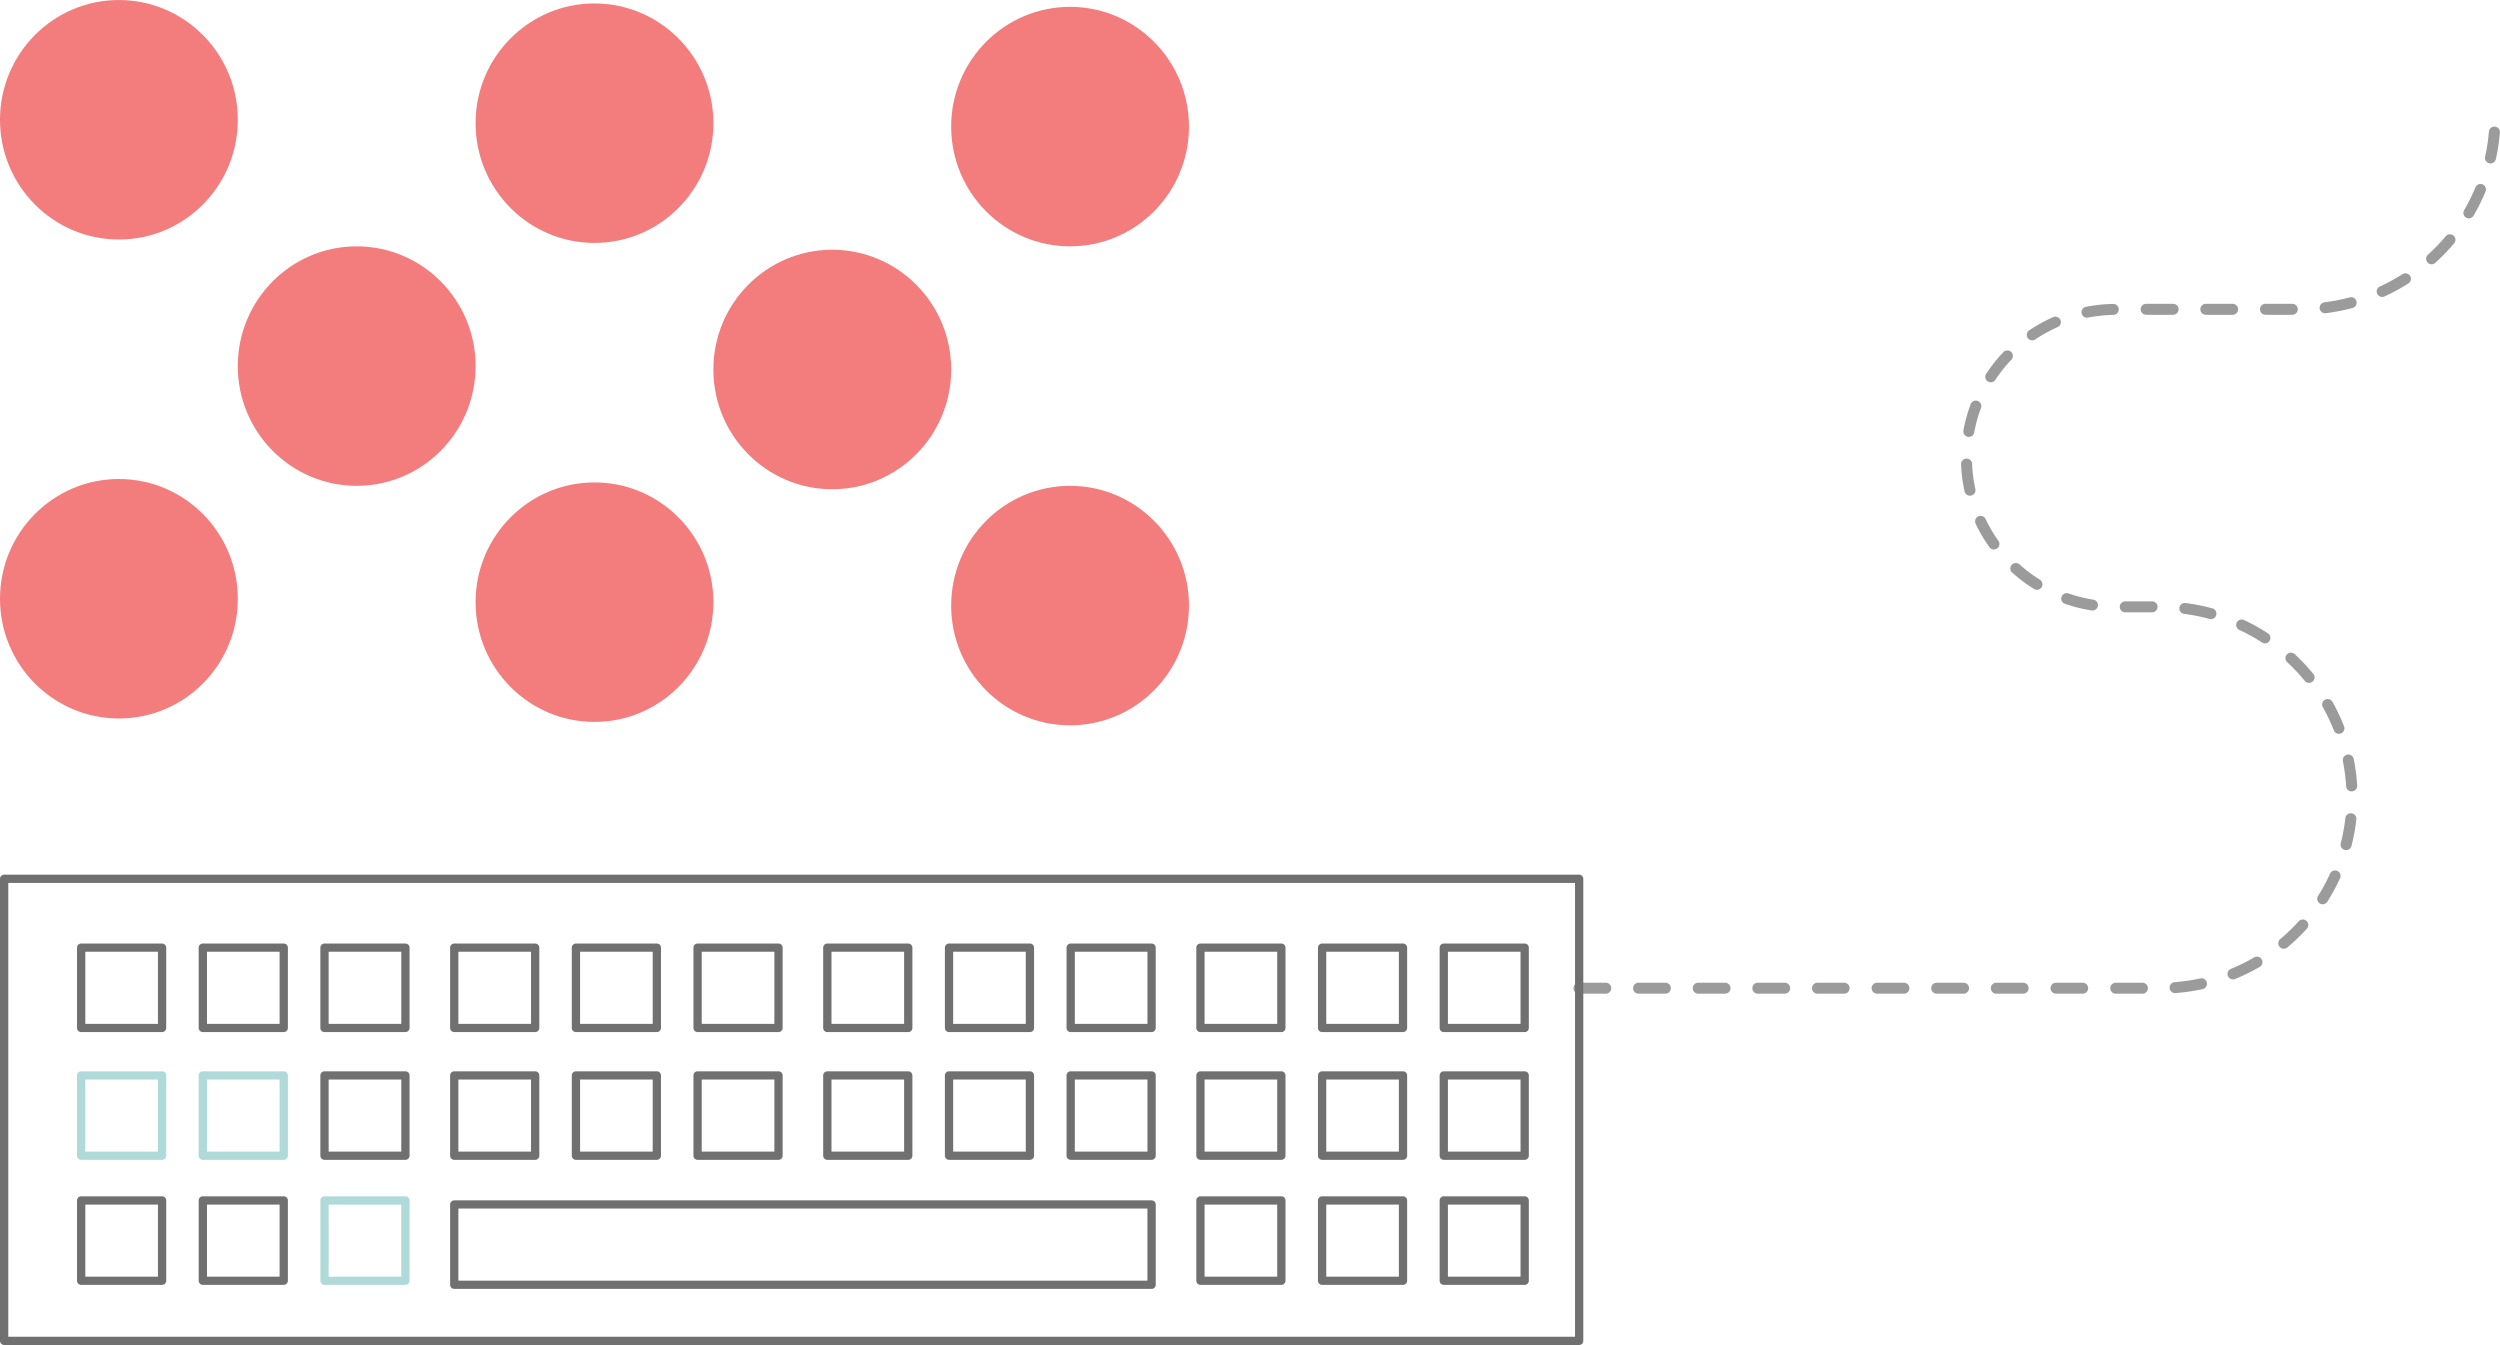 <svg xmlns="http://www.w3.org/2000/svg" xmlns:xlink="http://www.w3.org/1999/xlink" width="172.835" height="92.983" viewBox="0 0 172.835 92.983"><defs><style>.a{fill:url(#a);}.b{fill:url(#b);}.c{fill:url(#c);}.d{fill:url(#d);}.e{fill:url(#e);}.f{fill:url(#f);}.g{fill:url(#g);}.h{fill:url(#h);}.i{fill:#9c9b9b;}.j{fill:#707070;}.k{isolation:isolate;}.l{fill:#b0d9d9;}</style><linearGradient id="a" x1="-88.617" y1="67.128" x2="-88.617" y2="67.098" gradientUnits="objectBoundingBox"><stop offset="0" stop-color="#abd4d6"/><stop offset="0.317" stop-color="#c8d0cf"/><stop offset="0.474" stop-color="#dec2be"/><stop offset="1" stop-color="#f37c7d"/></linearGradient><linearGradient id="b" x1="-90.746" y1="67.128" x2="-90.746" y2="67.098" xlink:href="#a"/><linearGradient id="c" x1="-90.093" y1="65.076" x2="-90.093" y2="65.045" xlink:href="#a"/><linearGradient id="d" x1="-88.602" y1="65.259" x2="-88.602" y2="65.228" xlink:href="#a"/><linearGradient id="e" x1="-90.731" y1="65.259" x2="-90.731" y2="65.228" xlink:href="#a"/><linearGradient id="f" x1="-89.636" y1="64.324" x2="-89.636" y2="64.294" xlink:href="#a"/><linearGradient id="g" x1="-88.831" y1="62.09" x2="-88.831" y2="62.06" xlink:href="#a"/><linearGradient id="h" x1="-90.606" y1="62.67" x2="-90.606" y2="62.639" xlink:href="#a"/></defs><g transform="translate(-116.575 -201.819)"><g transform="translate(116.575 251.963) rotate(-90)"><g transform="translate(0.472)"><ellipse class="a" cx="8.278" cy="8.22" rx="8.278" ry="8.22"/></g><g transform="translate(33.586)"><ellipse class="b" cx="8.278" cy="8.22" rx="8.278" ry="8.22"/></g><g transform="translate(16.557 16.439)"><ellipse class="c" cx="8.278" cy="8.22" rx="8.278" ry="8.22"/></g><g transform="translate(0.236 32.879)"><ellipse class="d" cx="8.278" cy="8.22" rx="8.278" ry="8.22"/></g><g transform="translate(33.35 32.879)"><ellipse class="e" cx="8.278" cy="8.22" rx="8.278" ry="8.22"/></g><g transform="translate(16.321 49.318)"><ellipse class="f" cx="8.278" cy="8.22" rx="8.278" ry="8.22"/></g><g transform="translate(0 65.758)"><ellipse class="g" cx="8.278" cy="8.22" rx="8.278" ry="8.22"/></g><g transform="translate(33.114 65.758)"><ellipse class="h" cx="8.278" cy="8.22" rx="8.278" ry="8.22"/></g></g><g transform="translate(225.356 210.577)"><path class="i" d="M262.581,270.348h-1.832a.379.379,0,0,1,0-.758h1.832a.379.379,0,1,1,.022.758A.081.081,0,0,1,262.581,270.348Zm-4.122,0h-1.832a.379.379,0,1,1-.022-.758h1.855a.379.379,0,0,1,0,.758Zm-4.123,0H252.5a.379.379,0,1,1-.021-.758h1.854a.379.379,0,1,1,.022.758A.081.081,0,0,1,254.337,270.348Zm-4.122,0h-1.832a.379.379,0,1,1-.022-.758h1.855a.379.379,0,1,1,.021.758A.074.074,0,0,1,250.215,270.348Zm-4.123,0H244.26a.379.379,0,1,1-.021-.758h1.854a.379.379,0,1,1,.022.758A.081.081,0,0,1,246.093,270.348Zm-4.122,0h-1.832a.379.379,0,1,1-.022-.758h1.854a.379.379,0,0,1,0,.758Zm-4.122,0h-1.832a.379.379,0,1,1-.022-.758h1.855a.379.379,0,1,1,.021.758A.074.074,0,0,1,237.849,270.348Zm-4.123,0h-1.832a.379.379,0,1,1-.022-.758h1.855a.379.379,0,1,1,.022.758A.081.081,0,0,1,233.727,270.348Zm-4.123,0h-1.831a.379.379,0,1,1-.022-.758H229.6a.379.379,0,1,1,.022.758A.081.081,0,0,1,229.6,270.348Zm-4.122,0h-1.832a.379.379,0,1,1-.021-.758h1.854a.379.379,0,1,1,.022.758A.081.081,0,0,1,225.483,270.348Zm39.386-.041a.379.379,0,0,1-.031-.758,13.084,13.084,0,0,0,1.759-.258.378.378,0,1,1,.167.738h0a13.667,13.667,0,0,1-1.862.275h-.03Zm3.992-.947a.378.378,0,0,1-.145-.729,13.112,13.112,0,0,0,1.593-.784.383.383,0,0,1,.527.118.378.378,0,0,1-.119.523l-.022.012a13.779,13.779,0,0,1-1.688.831.4.4,0,0,1-.146.029Zm3.509-2.118a.379.379,0,0,1-.247-.669,12.855,12.855,0,0,0,1.277-1.229.384.384,0,0,1,.539-.028.376.376,0,0,1,.028.534h0a13.8,13.8,0,0,1-1.351,1.3.38.38,0,0,1-.246.09Zm2.691-3.076a.379.379,0,0,1-.322-.58,13.051,13.051,0,0,0,.838-1.556.381.381,0,0,1,.7.293l-.009.018a13.338,13.338,0,0,1-.888,1.647.377.377,0,0,1-.323.177Zm1.617-3.745a.416.416,0,0,1-.095-.011.379.379,0,0,1-.276-.461,12.714,12.714,0,0,0,.317-1.736.382.382,0,0,1,.76.084h0a13.575,13.575,0,0,1-.336,1.839.381.381,0,0,1-.37.285Zm.382-4.057a.38.38,0,0,1-.38-.356,12.792,12.792,0,0,0-.228-1.75.382.382,0,0,1,.749-.149,13.506,13.506,0,0,1,.242,1.853.381.381,0,0,1-.358.4h-.024Zm-.877-3.981a.382.382,0,0,1-.356-.242,12.7,12.7,0,0,0-.759-1.6.378.378,0,0,1,.147-.516.384.384,0,0,1,.52.146,13.65,13.65,0,0,1,.8,1.692.379.379,0,0,1-.215.492.392.392,0,0,1-.141.027Zm-2.066-3.523a.38.38,0,0,1-.3-.141,12.95,12.95,0,0,0-1.213-1.291.377.377,0,0,1-.017-.535.384.384,0,0,1,.539-.018,13.766,13.766,0,0,1,1.284,1.366.377.377,0,0,1-.055.533.383.383,0,0,1-.241.085Zm-3.048-2.731a.38.38,0,0,1-.209-.062,12.907,12.907,0,0,0-1.55-.862.378.378,0,0,1-.2-.5.383.383,0,0,1,.5-.195l.019.009a13.565,13.565,0,0,1,1.642.913.378.378,0,0,1,.11.525.382.382,0,0,1-.319.171Zm-3.739-1.676a.371.371,0,0,1-.1-.013,12.826,12.826,0,0,0-1.743-.348.379.379,0,1,1,.1-.751,13.683,13.683,0,0,1,1.846.368.378.378,0,0,1-.1.743Zm-4.079-.469h-1.832a.379.379,0,1,1-.022-.758h1.855a.379.379,0,1,1,.022.758Zm-4.114-.13a.392.392,0,0,1-.06,0,10.787,10.787,0,0,1-1.841-.462.378.378,0,0,1-.234-.482.382.382,0,0,1,.486-.232,9.945,9.945,0,0,0,1.708.428.379.379,0,0,1-.06.754Zm-3.834-1.427a.381.381,0,0,1-.2-.058,10.741,10.741,0,0,1-1.514-1.135.377.377,0,0,1-.028-.535.384.384,0,0,1,.539-.027,10.063,10.063,0,0,0,1.407,1.054.378.378,0,0,1,.121.522.384.384,0,0,1-.324.178Zm-2.975-2.79a.384.384,0,0,1-.312-.16,10.677,10.677,0,0,1-.955-1.627.381.381,0,0,1,.69-.323,9.94,9.94,0,0,0,.888,1.511.377.377,0,0,1-.091.528.386.386,0,0,1-.22.069Zm-1.657-3.717a.383.383,0,0,1-.373-.3,10.657,10.657,0,0,1-.242-1.867.381.381,0,0,1,.365-.395h0a.373.373,0,0,1,.4.349v.015a9.838,9.838,0,0,0,.225,1.734.38.38,0,0,1-.293.452.361.361,0,0,1-.081.009Zm-.075-4.064a.381.381,0,0,1-.376-.447,10.582,10.582,0,0,1,.5-1.816.382.382,0,0,1,.489-.225.377.377,0,0,1,.226.485v.005a9.669,9.669,0,0,0-.466,1.686.383.383,0,0,1-.376.312Zm1.515-3.776a.38.38,0,0,1-.381-.379.385.385,0,0,1,.062-.207,10.777,10.777,0,0,1,1.173-1.479.384.384,0,0,1,.537-.05.376.376,0,0,1,.051.533.255.255,0,0,1-.033.034,10.1,10.1,0,0,0-1.09,1.375.382.382,0,0,1-.32.173Zm2.871-2.9a.378.378,0,0,1-.215-.692,10.843,10.843,0,0,1,1.658-.915.383.383,0,0,1,.5.192.378.378,0,0,1-.194.5h0a10.055,10.055,0,0,0-1.54.849.381.381,0,0,1-.214.065Zm3.775-1.568a.379.379,0,0,1-.073-.75,10.839,10.839,0,0,1,1.885-.2h.007a.379.379,0,0,1,.007.758,10.105,10.105,0,0,0-1.752.188.368.368,0,0,1-.074.007Zm14.186-.2H271.11a.379.379,0,1,1-.022-.758h1.855a.379.379,0,1,1,.021.758Zm-4.123,0h-1.831a.379.379,0,1,1-.022-.758h1.854a.379.379,0,1,1,.022.758Zm-4.122,0h-1.832a.379.379,0,1,1-.022-.758H264.7a.379.379,0,1,1,.022.758Zm10.528-.106a.379.379,0,0,1-.048-.755,13.2,13.2,0,0,0,1.746-.342.379.379,0,0,1,.2.732,13.867,13.867,0,0,1-1.847.361.422.422,0,0,1-.05,0Zm3.946-1.127a.378.378,0,0,1-.16-.722,13.105,13.105,0,0,0,1.559-.85.383.383,0,0,1,.527.114.375.375,0,0,1-.115.523,13.669,13.669,0,0,1-1.65.9.371.371,0,0,1-.162.035Zm3.418-2.259a.379.379,0,0,1-.258-.659,13.1,13.1,0,0,0,1.23-1.277.384.384,0,0,1,.537-.049.377.377,0,0,1,.049.534,14.01,14.01,0,0,1-1.3,1.35.385.385,0,0,1-.259.1Zm2.576-3.173a.38.38,0,0,1-.381-.379.375.375,0,0,1,.051-.19,13.014,13.014,0,0,0,.786-1.585.383.383,0,0,1,.5-.193.379.379,0,0,1,.2.48,13.756,13.756,0,0,1-.831,1.675.382.382,0,0,1-.331.191Zm1.492-3.8a.378.378,0,0,1-.373-.461,12.945,12.945,0,0,0,.265-1.747.382.382,0,0,1,.761.062,13.6,13.6,0,0,1-.28,1.848.381.381,0,0,1-.373.3Z" transform="translate(-223.258 -210.408)"/></g><g transform="translate(116.575 262.289)"><path class="j" d="M225.748,293.635H116.862a.286.286,0,0,1-.287-.284V261.406a.286.286,0,0,1,.287-.284H225.748a.286.286,0,0,1,.287.284V293.35a.286.286,0,0,1-.286.285Zm-108.6-.568H225.463V261.692H117.148Z" transform="translate(-116.575 -261.122)"/><g transform="translate(5.326 22.236)"><path class="j" d="M127.677,289.051h-5.593a.286.286,0,0,1-.287-.285h0v-5.553a.286.286,0,0,1,.287-.285h5.592a.285.285,0,0,1,.287.285h0v5.553A.285.285,0,0,1,127.677,289.051Zm-5.307-.568h5.021V283.5H122.37Z" transform="translate(-121.798 -282.929)"/></g><g transform="translate(13.737 22.236)"><path class="j" d="M135.926,289.051h-5.593a.286.286,0,0,1-.287-.285v-5.553a.286.286,0,0,1,.287-.285h5.593a.286.286,0,0,1,.287.285h0v5.553a.286.286,0,0,1-.287.285Zm-5.306-.568h5.02V283.5h-5.02Z" transform="translate(-130.047 -282.929)"/></g><g class="k" transform="translate(22.149 22.236)"><path class="l" d="M144.175,289.051h-5.593a.285.285,0,0,1-.286-.285v-5.553a.285.285,0,0,1,.286-.285h5.593a.286.286,0,0,1,.287.285h0v5.553a.286.286,0,0,1-.287.285Zm-5.306-.568h5.02V283.5h-5.02Z" transform="translate(-138.297 -282.929)"/></g><g class="k" transform="translate(5.326 13.593)"><path class="l" d="M127.677,280.574h-5.593a.286.286,0,0,1-.287-.284h0v-5.552a.286.286,0,0,1,.287-.284h5.592a.285.285,0,0,1,.287.284h0v5.552a.285.285,0,0,1-.286.284Zm-5.307-.568h5.021v-4.984H122.37Z" transform="translate(-121.798 -274.453)"/></g><g class="k" transform="translate(13.737 13.593)"><path class="l" d="M135.926,280.574h-5.593a.286.286,0,0,1-.287-.284v-5.552a.286.286,0,0,1,.287-.284h5.593a.286.286,0,0,1,.287.284h0v5.552a.286.286,0,0,1-.287.284Zm-5.306-.568h5.02v-4.984h-5.02Z" transform="translate(-130.047 -274.453)"/></g><g transform="translate(22.149 13.593)"><path class="j" d="M144.175,280.574h-5.593a.285.285,0,0,1-.286-.284v-5.552a.285.285,0,0,1,.286-.284h5.593a.286.286,0,0,1,.287.284h0v5.552a.285.285,0,0,1-.286.284Zm-5.306-.568h5.02v-4.984h-5.02Z" transform="translate(-138.297 -274.453)"/></g><g transform="translate(31.119 13.593)"><path class="j" d="M152.972,280.574H147.38a.285.285,0,0,1-.286-.284v-5.552a.285.285,0,0,1,.286-.284h5.593a.286.286,0,0,1,.287.284h0v5.552a.285.285,0,0,1-.286.284Zm-5.306-.568h5.021v-4.984h-5.021Z" transform="translate(-147.094 -274.453)"/></g><g transform="translate(39.531 13.593)"><path class="j" d="M161.221,280.574h-5.593a.285.285,0,0,1-.286-.284h0v-5.552a.285.285,0,0,1,.286-.284h5.593a.286.286,0,0,1,.287.284v5.552a.285.285,0,0,1-.287.284Zm-5.306-.568h5.021v-4.984h-5.021Z" transform="translate(-155.343 -274.453)"/></g><g transform="translate(47.942 13.593)"><path class="j" d="M169.471,280.574h-5.593a.286.286,0,0,1-.287-.284h0v-5.552a.286.286,0,0,1,.287-.284h5.593a.285.285,0,0,1,.286.284v5.552a.285.285,0,0,1-.286.284Zm-5.307-.568h5.021v-4.984h-5.021Z" transform="translate(-163.592 -274.453)"/></g><g transform="translate(56.911 13.593)"><path class="j" d="M178.268,280.574h-5.594a.286.286,0,0,1-.287-.284h0v-5.552a.286.286,0,0,1,.287-.284h5.593a.286.286,0,0,1,.287.284v5.552A.285.285,0,0,1,178.268,280.574Zm-5.307-.568h5.021v-4.984h-5.021Z" transform="translate(-172.388 -274.453)"/></g><g transform="translate(65.325 13.593)"><path class="j" d="M186.517,280.574h-5.591a.286.286,0,0,1-.287-.284v-5.552a.286.286,0,0,1,.287-.284h5.593a.285.285,0,0,1,.286.284v5.552a.284.284,0,0,1-.286.284Zm-5.306-.568h5.021v-4.984h-5.021Z" transform="translate(-180.64 -274.453)"/></g><g transform="translate(73.735 13.593)"><path class="j" d="M194.767,280.574h-5.594a.285.285,0,0,1-.286-.284v-5.552a.285.285,0,0,1,.286-.284h5.594a.285.285,0,0,1,.286.284v5.552A.285.285,0,0,1,194.767,280.574Zm-5.307-.568h5.021v-4.984H189.46Z" transform="translate(-188.888 -274.453)"/></g><g transform="translate(82.706 13.593)"><path class="j" d="M203.563,280.574h-5.592a.286.286,0,0,1-.287-.284v-5.552a.286.286,0,0,1,.287-.284h5.592a.286.286,0,0,1,.287.284v5.552A.286.286,0,0,1,203.563,280.574Zm-5.306-.568h5.021v-4.984h-5.021Z" transform="translate(-197.685 -274.453)"/></g><g transform="translate(91.117 13.593)"><path class="j" d="M211.813,280.574h-5.593a.286.286,0,0,1-.287-.284v-5.552a.286.286,0,0,1,.287-.284h5.593a.285.285,0,0,1,.286.284v5.552a.285.285,0,0,1-.286.284Zm-5.306-.568h5.02v-4.984h-5.02Z" transform="translate(-205.934 -274.453)"/></g><g transform="translate(99.528 13.593)"><path class="j" d="M220.061,280.574H214.47a.286.286,0,0,1-.287-.284v-5.552a.286.286,0,0,1,.287-.284h5.592a.286.286,0,0,1,.287.284v5.552a.285.285,0,0,1-.286.284Zm-5.306-.568h5.021v-4.984h-5.021Z" transform="translate(-214.183 -274.453)"/></g><g transform="translate(5.326 4.76)"><path class="j" d="M127.677,271.912h-5.593a.286.286,0,0,1-.287-.284h0v-5.553a.286.286,0,0,1,.287-.284h5.592a.286.286,0,0,1,.287.284h0v5.553A.285.285,0,0,1,127.677,271.912Zm-5.307-.568h5.021v-4.985H122.37Z" transform="translate(-121.798 -265.79)"/></g><g transform="translate(13.737 4.76)"><path class="j" d="M135.926,271.912h-5.593a.286.286,0,0,1-.287-.284v-5.553a.286.286,0,0,1,.287-.284h5.593a.286.286,0,0,1,.287.284h0v5.553a.286.286,0,0,1-.287.284Zm-5.306-.568h5.02v-4.985h-5.02Z" transform="translate(-130.047 -265.79)"/></g><g transform="translate(22.149 4.76)"><path class="j" d="M144.175,271.912h-5.593a.285.285,0,0,1-.286-.284v-5.553a.285.285,0,0,1,.286-.284h5.593a.286.286,0,0,1,.287.284v5.553a.286.286,0,0,1-.287.284Zm-5.306-.568h5.02v-4.985h-5.02Z" transform="translate(-138.297 -265.79)"/></g><g transform="translate(31.119 4.76)"><path class="j" d="M152.972,271.912H147.38a.285.285,0,0,1-.286-.284v-5.553a.285.285,0,0,1,.286-.284h5.593a.286.286,0,0,1,.287.284v5.553a.286.286,0,0,1-.287.284Zm-5.306-.568h5.021v-4.985h-5.021Z" transform="translate(-147.094 -265.79)"/></g><g transform="translate(39.531 4.76)"><path class="j" d="M161.221,271.912h-5.593a.285.285,0,0,1-.286-.284h0v-5.553a.285.285,0,0,1,.286-.284h5.593a.286.286,0,0,1,.287.284v5.553A.286.286,0,0,1,161.221,271.912Zm-5.306-.568h5.021v-4.985h-5.021Z" transform="translate(-155.343 -265.79)"/></g><g transform="translate(47.942 4.76)"><path class="j" d="M169.471,271.912h-5.593a.286.286,0,0,1-.287-.284h0v-5.553a.286.286,0,0,1,.287-.284h5.593a.285.285,0,0,1,.286.284h0v5.553A.285.285,0,0,1,169.471,271.912Zm-5.307-.568h5.021v-4.985h-5.021Z" transform="translate(-163.592 -265.79)"/></g><g transform="translate(56.911 4.76)"><path class="j" d="M178.268,271.912h-5.594a.286.286,0,0,1-.287-.284h0v-5.553a.286.286,0,0,1,.287-.284h5.593a.286.286,0,0,1,.287.284v5.553A.285.285,0,0,1,178.268,271.912Zm-5.307-.568h5.021v-4.985h-5.021Z" transform="translate(-172.388 -265.79)"/></g><g transform="translate(65.325 4.76)"><path class="j" d="M186.517,271.912h-5.591a.286.286,0,0,1-.287-.284v-5.553a.286.286,0,0,1,.287-.284h5.593a.285.285,0,0,1,.286.284v5.553a.285.285,0,0,1-.286.284Zm-5.306-.568h5.021v-4.985h-5.021Z" transform="translate(-180.64 -265.79)"/></g><g transform="translate(73.735 4.76)"><path class="j" d="M194.767,271.912h-5.594a.285.285,0,0,1-.286-.284v-5.553a.285.285,0,0,1,.286-.284h5.594a.286.286,0,0,1,.286.284v5.553A.285.285,0,0,1,194.767,271.912Zm-5.307-.568h5.021v-4.985H189.46Z" transform="translate(-188.888 -265.79)"/></g><g transform="translate(82.706 4.76)"><path class="j" d="M203.563,271.912h-5.592a.286.286,0,0,1-.287-.284v-5.553a.286.286,0,0,1,.287-.284h5.592a.286.286,0,0,1,.287.284v5.553A.286.286,0,0,1,203.563,271.912Zm-5.306-.568h5.021v-4.985h-5.021Z" transform="translate(-197.685 -265.79)"/></g><g transform="translate(91.117 4.76)"><path class="j" d="M211.813,271.912h-5.593a.286.286,0,0,1-.287-.284v-5.553a.286.286,0,0,1,.287-.284h5.593a.285.285,0,0,1,.286.284v5.553A.285.285,0,0,1,211.813,271.912Zm-5.306-.568h5.02v-4.985h-5.02Z" transform="translate(-205.934 -265.79)"/></g><g transform="translate(99.528 4.76)"><path class="j" d="M220.061,271.912H214.47a.286.286,0,0,1-.287-.284v-5.553a.286.286,0,0,1,.287-.284h5.592a.286.286,0,0,1,.287.284v5.553A.286.286,0,0,1,220.061,271.912Zm-5.306-.568h5.021v-4.985h-5.021Z" transform="translate(-214.183 -265.79)"/></g><g transform="translate(31.119 22.515)"><path class="j" d="M195.59,289.324H147.38a.285.285,0,0,1-.286-.284v-5.553a.284.284,0,0,1,.286-.283h48.209a.285.285,0,0,1,.287.283v5.553A.285.285,0,0,1,195.59,289.324Zm-47.924-.568H195.3v-4.985H147.666Z" transform="translate(-147.094 -283.203)"/></g><g transform="translate(99.528 22.236)"><path class="j" d="M220.061,289.051H214.47a.286.286,0,0,1-.287-.285v-5.553a.286.286,0,0,1,.287-.285h5.592a.286.286,0,0,1,.287.285v5.553A.286.286,0,0,1,220.061,289.051Zm-5.306-.568h5.021V283.5h-5.021Z" transform="translate(-214.183 -282.929)"/></g><g transform="translate(91.117 22.236)"><path class="j" d="M211.813,289.051h-5.593a.286.286,0,0,1-.287-.285v-5.553a.286.286,0,0,1,.287-.285h5.593a.285.285,0,0,1,.286.285v5.553A.285.285,0,0,1,211.813,289.051Zm-5.306-.568h5.02V283.5h-5.02Z" transform="translate(-205.934 -282.929)"/></g><g transform="translate(82.706 22.236)"><path class="j" d="M203.563,289.051h-5.592a.286.286,0,0,1-.287-.285v-5.553a.286.286,0,0,1,.287-.285h5.592a.286.286,0,0,1,.287.285v5.553A.286.286,0,0,1,203.563,289.051Zm-5.306-.568h5.021V283.5h-5.021Z" transform="translate(-197.685 -282.929)"/></g></g></g></svg>
